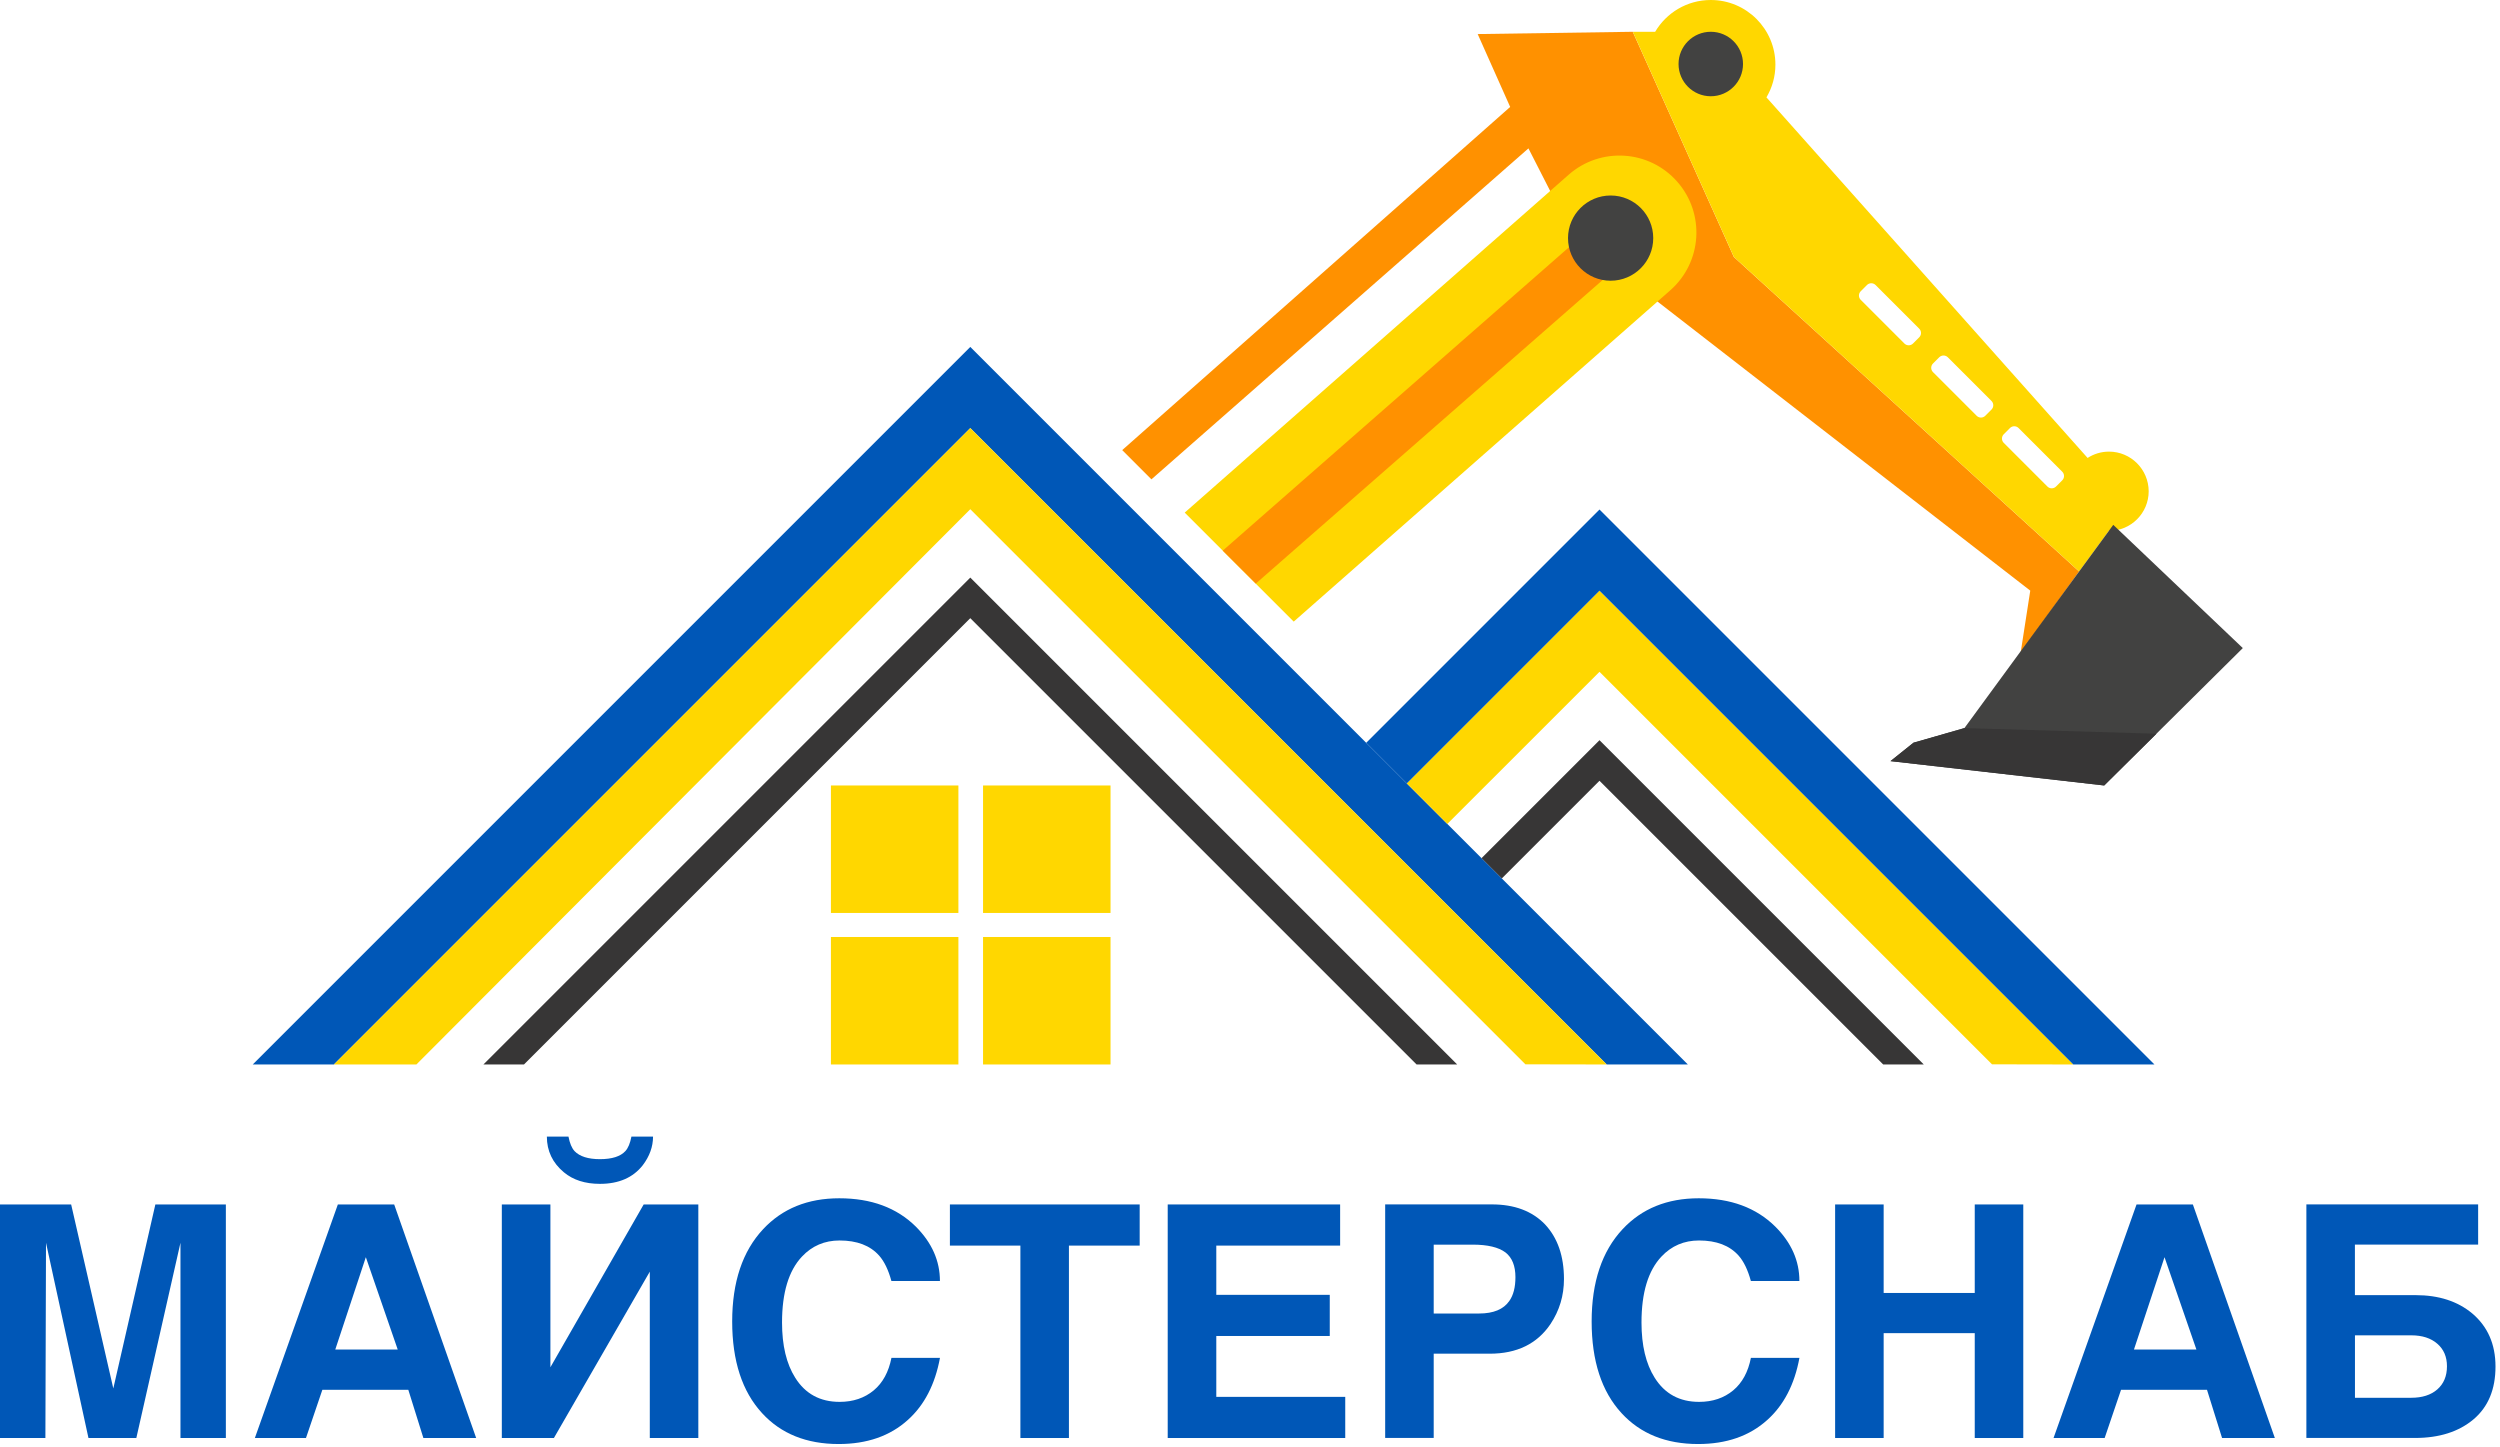 <svg width="494" height="286" viewBox="0 0 494 286" fill="none" xmlns="http://www.w3.org/2000/svg">
<path d="M44.63 238V284.15H35.66V245.57L26.94 284.15H17.48L9.09 245.57L8.97 284.15H0V238H14.06L22.39 274.36L30.7 238H44.63Z" fill="#0057B7"/>
<path d="M63.7 274.62L60.46 284.15H50.36L66.76 238H77.89L94.09 284.15H83.66L80.68 274.62H63.7ZM66.25 266.67H78.59L72.29 248.42L66.25 266.67Z" fill="#0057B7"/>
<path d="M108.76 238V270.17L127.19 238H137.99V284.15H128.4V251.28L109.45 284.15H99.16V238H108.76ZM112.33 224.59H108.06C108.06 227.42 109.18 229.78 111.43 231.65C113.25 233.17 115.62 233.93 118.55 233.93C122.27 233.93 125.09 232.7 127.01 230.25C128.36 228.47 129.04 226.58 129.04 224.59H124.77C124.52 225.9 124.12 226.86 123.58 227.45C122.6 228.52 120.92 229.05 118.55 229.05C116.22 229.05 114.55 228.52 113.52 227.45C112.98 226.85 112.58 225.9 112.33 224.59Z" fill="#0057B7"/>
<path d="M185.73 253.12H176.14C175.54 250.92 174.73 249.25 173.72 248.11C171.94 246.11 169.33 245.12 165.9 245.12C162.94 245.12 160.46 246.18 158.47 248.3C155.84 251.09 154.53 255.44 154.53 261.33C154.53 265.86 155.4 269.5 157.14 272.25C159.14 275.43 162.06 277.01 165.91 277.01C168.58 277.01 170.83 276.25 172.66 274.73C174.44 273.24 175.6 271.1 176.15 268.31H185.74C184.77 273.56 182.65 277.66 179.39 280.58C175.87 283.76 171.32 285.34 165.72 285.34C159.37 285.34 154.32 283.31 150.59 279.24C146.65 274.96 144.68 268.92 144.68 261.12C144.68 253.33 146.72 247.25 150.79 242.89C154.6 238.81 159.61 236.78 165.84 236.78C172.16 236.78 177.2 238.65 180.97 242.38C184.14 245.56 185.73 249.14 185.73 253.12Z" fill="#0057B7"/>
<path d="M211.22 246.13V284.15H201.63V246.13H187.7V238H225.2V246.13H211.22Z" fill="#0057B7"/>
<path d="M264.81 238V246.13H240.34V255.86H262.76V263.99H240.34V276.02H265.82V284.15H230.74V238H264.81Z" fill="#0057B7"/>
<path d="M283.3 267.49V284.14H273.71V237.99H294.8C299.25 237.99 302.74 239.3 305.29 241.93C307.79 244.6 309.04 248.2 309.04 252.75C309.04 256.01 308.15 258.97 306.37 261.64C303.74 265.54 299.74 267.49 294.36 267.49H283.3ZM283.3 259.55H292.26C295.11 259.55 297.1 258.72 298.24 257.07C299.05 255.93 299.45 254.36 299.45 252.37C299.45 250.13 298.79 248.5 297.48 247.48C296.12 246.46 293.96 245.94 291 245.94H283.3V259.55Z" fill="#0057B7"/>
<path d="M355.56 253.12H345.97C345.37 250.92 344.56 249.25 343.55 248.11C341.77 246.11 339.16 245.12 335.73 245.12C332.77 245.12 330.29 246.18 328.3 248.3C325.67 251.09 324.36 255.44 324.36 261.33C324.36 265.86 325.23 269.5 326.97 272.25C328.97 275.43 331.89 277.01 335.74 277.01C338.41 277.01 340.66 276.25 342.49 274.73C344.27 273.24 345.43 271.1 345.98 268.31H355.57C354.6 273.56 352.48 277.66 349.22 280.58C345.7 283.76 341.15 285.34 335.55 285.34C329.2 285.34 324.16 283.31 320.42 279.24C316.48 274.96 314.51 268.92 314.51 261.12C314.51 253.33 316.55 247.25 320.62 242.89C324.43 238.81 329.44 236.78 335.67 236.78C341.99 236.78 347.03 238.65 350.8 242.38C353.98 245.56 355.56 249.14 355.56 253.12Z" fill="#0057B7"/>
<path d="M390.21 263.43H372.21V284.15H362.62V238H372.21V255.49H390.21V238H399.8V284.15H390.21V263.43Z" fill="#0057B7"/>
<path d="M419.12 274.62L415.88 284.15H405.78L422.18 238H433.31L449.51 284.15H439.08L436.1 274.62H419.12ZM421.67 266.67H434.01L427.71 248.42L421.67 266.67Z" fill="#0057B7"/>
<path d="M465.33 245.94V255.92H477.34C481.91 255.92 485.64 257.13 488.53 259.55C491.58 262.14 493.11 265.63 493.11 270.04C493.11 274.53 491.67 278 488.78 280.45C485.86 282.91 482.01 284.14 477.22 284.14H455.74V237.99H489.68V245.93H465.33V245.94ZM476.47 263.86H465.34V276.2H476.47C478.63 276.2 480.35 275.65 481.61 274.55C482.88 273.44 483.52 271.92 483.52 269.97C483.52 268.1 482.88 266.61 481.61 265.52C480.35 264.42 478.63 263.86 476.47 263.86Z" fill="#0057B7"/>
<path d="M189.38 155.21H164.19V180.4H189.38V155.21Z" fill="#FFD700"/>
<path d="M219.44 155.21H194.25V180.4H219.44V155.21Z" fill="#FFD700"/>
<path d="M189.38 185.15H164.19V210.34H189.38V185.15Z" fill="#FFD700"/>
<path d="M219.44 185.15H194.25V210.34H219.44V185.15Z" fill="#FFD700"/>
<path d="M191.73 84.59L317.49 210.34H333.52L191.73 68.55L49.94 210.34H65.98L191.73 84.59Z" fill="#0057B7"/>
<path d="M191.73 100.62L301.42 210.31L317.48 210.34L191.73 84.59L65.98 210.34H82.28L191.73 100.62Z" fill="#FFD700"/>
<path d="M191.73 122.15L279.92 210.34H287.94L191.73 114.13L95.52 210.34H103.54L191.73 122.15Z" fill="#373636"/>
<path d="M316.06 146.26L292.75 169.57L296.76 173.58L316.06 154.28L372.12 210.34H380.14L316.06 146.26Z" fill="#373636"/>
<path d="M316.06 116.71L277.98 154.79L285.99 162.81L316.06 132.75L393.62 210.31L409.69 210.34L316.06 116.71Z" fill="#FFD700"/>
<path d="M316.06 100.68L269.96 146.78L277.98 154.8L316.06 116.72L409.68 210.34H425.72L316.06 100.68Z" fill="#0057B7"/>
<path d="M322.63 6.28L342.61 50.78L410.83 112.93L399.28 128.96L401.18 116.71L310.88 46.68L302.02 29.32L227.52 94.72L221.75 88.94L298.41 21.13L291.99 6.73L322.63 6.28Z" fill="#FF9100"/>
<path d="M255.64 122.83L234.1 101.29L309.96 34.53C316.27 28.98 325.88 29.6 331.42 35.9C336.97 42.21 336.35 51.82 330.05 57.36L255.64 122.83Z" fill="#FFD700"/>
<path d="M324.38 48.59L248.14 115.32L241.61 108.81L318.28 41.62L324.38 48.59Z" fill="#FF9100"/>
<path d="M416.74 89.24C415.18 89.24 413.73 89.7 412.51 90.49L349.05 19.24C350.17 17.34 350.82 15.14 350.82 12.77C350.82 5.72 345.1 0 338.05 0C333.37 0 329.28 2.52 327.06 6.28H322.64L342.62 50.78L410.84 112.93L416.72 104.9C416.73 104.9 416.74 104.9 416.75 104.9C421.07 104.9 424.58 101.4 424.58 97.07C424.56 92.75 421.06 89.24 416.74 89.24ZM379.24 66.65L378.01 67.88C377.54 68.35 376.78 68.35 376.31 67.88L367.68 59.25C367.21 58.78 367.21 58.02 367.68 57.55L368.91 56.32C369.38 55.85 370.14 55.85 370.61 56.32L379.24 64.95C379.71 65.42 379.71 66.18 379.24 66.65ZM393.52 80.93L392.29 82.16C391.82 82.63 391.06 82.63 390.59 82.16L381.96 73.53C381.49 73.06 381.49 72.3 381.96 71.83L383.19 70.6C383.66 70.13 384.42 70.13 384.89 70.6L393.52 79.23C393.99 79.7 393.99 80.46 393.52 80.93ZM407.5 94.91L406.27 96.14C405.8 96.61 405.04 96.61 404.57 96.14L395.94 87.51C395.47 87.04 395.47 86.28 395.94 85.81L397.17 84.58C397.64 84.11 398.4 84.11 398.87 84.58L407.5 93.21C407.97 93.68 407.97 94.44 407.5 94.91Z" fill="#FFD700"/>
<path d="M318.26 55.47C322.91 55.47 326.68 51.7 326.68 47.05C326.68 42.4 322.91 38.63 318.26 38.63C313.61 38.63 309.84 42.4 309.84 47.05C309.84 51.7 313.61 55.47 318.26 55.47Z" fill="#424241"/>
<path d="M338.05 19.02C341.568 19.02 344.42 16.168 344.42 12.65C344.42 9.132 341.568 6.28 338.05 6.28C334.532 6.28 331.68 9.132 331.68 12.65C331.68 16.168 334.532 19.02 338.05 19.02Z" fill="#424241"/>
<path d="M417.58 103.71L443.18 128.06L415.79 155.21L373.56 150.4L378.1 146.76L388.17 143.87L417.58 103.71Z" fill="#424241"/>
<path d="M426.12 144.98L415.79 155.21L373.56 150.4L378.1 146.76L388.17 143.87L426.12 144.98Z" fill="#373636"/>
</svg>
